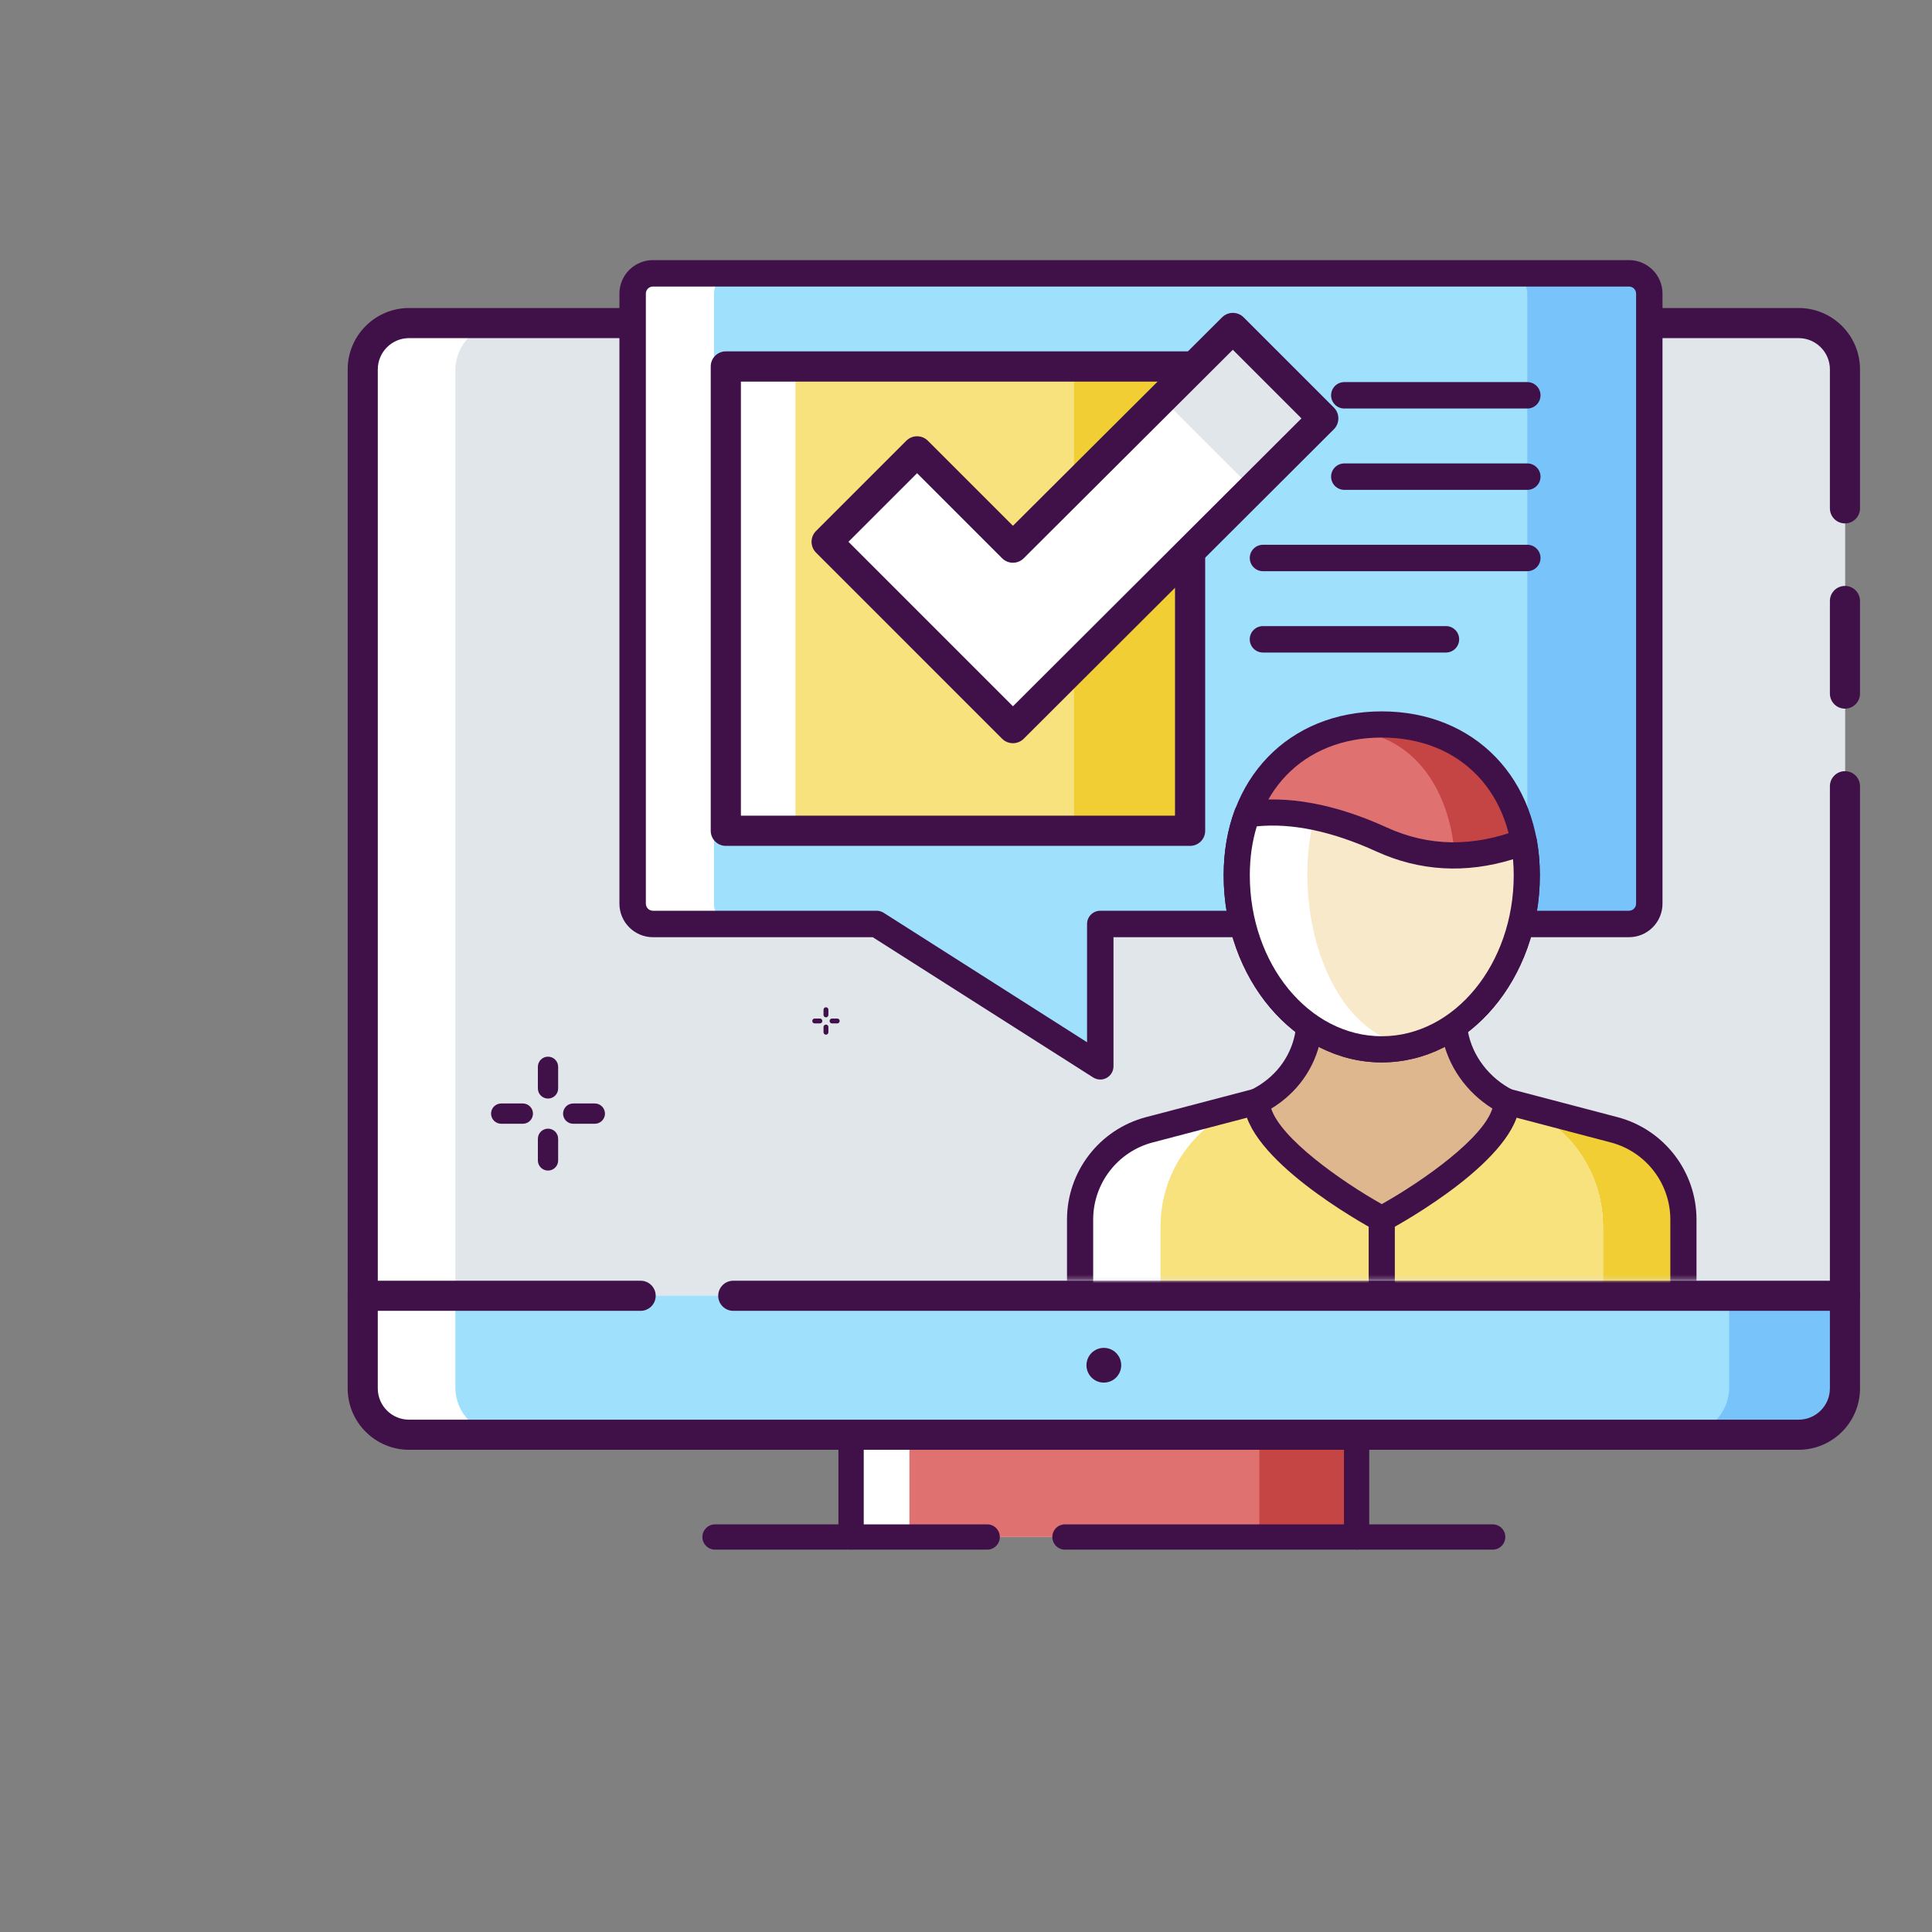 <svg width="460" height="460" viewBox="0 0 460 460" fill="none" xmlns="http://www.w3.org/2000/svg">
<rect x="0" y="0" width="460" height="460" fill="#808080" stroke="none"/>
<g clip-path="url(#clip0_10_3)">
<mask id="mask0_10_3" style="mask-type:luminance" maskUnits="userSpaceOnUse" x="14" y="-31" width="500" height="500">
<path d="M514 -31H14V469H514V-31Z" fill="white"/>
</mask>
<g mask="url(#mask0_10_3)">
<path d="M322.993 338.176H202.639V365.948H322.993V338.176Z" fill="#C54444"/>
<path d="M290.593 338.176H202.639V365.948H290.593V338.176Z" fill="white"/>
<path d="M299.85 338.176H216.526V365.948H299.85V338.176Z" fill="#E07171"/>
<path d="M355.401 368.961H253.562C251.9 368.961 250.554 367.614 250.554 365.952C250.554 364.289 251.9 362.943 253.562 362.943H355.401C357.064 362.943 358.41 364.289 358.41 365.952C358.41 367.614 357.064 368.961 355.401 368.961Z" fill="#401048"/>
<path d="M235.049 368.961H170.239C168.581 368.961 167.235 367.614 167.235 365.952C167.235 364.289 168.581 362.943 170.239 362.943H235.049C236.712 362.943 238.053 364.289 238.053 365.952C238.053 367.614 236.712 368.961 235.049 368.961Z" fill="#401048"/>
<path d="M322.999 368.957C321.337 368.957 319.991 367.616 319.991 365.953V341.19H205.65V365.953C205.65 367.616 204.299 368.957 202.641 368.957C200.979 368.957 199.628 367.616 199.628 365.953V338.177C199.628 336.515 200.979 335.168 202.641 335.168H322.999C324.662 335.168 326.008 336.515 326.008 338.177V365.953C326.008 367.616 324.662 368.957 322.999 368.957Z" fill="#401048"/>
<path d="M428.021 341.604H97.617C91.4 341.604 86.364 336.563 86.364 330.352V308.511H439.273V330.352C439.273 336.563 434.232 341.604 428.021 341.604Z" fill="#79C3FB"/>
<path d="M389.423 341.604H97.615C91.397 341.604 86.362 336.563 86.362 330.352V308.511H400.675V330.352C400.675 336.563 395.634 341.604 389.423 341.604Z" fill="white"/>
<path d="M439.273 308.52H86.364V88.176C86.364 81.959 91.4 76.923 97.617 76.923H428.021C434.232 76.923 439.273 81.959 439.273 88.176V308.52Z" fill="white"/>
<path d="M439.273 308.52H108.419V88.176C108.419 81.959 113.46 76.923 119.671 76.923H428.021C434.232 76.923 439.273 81.959 439.273 88.176V308.52Z" fill="#E0E6EA"/>
<path d="M400.447 341.604H119.677C113.46 341.604 108.425 336.563 108.425 330.352V308.511H411.7V330.352C411.7 336.563 406.659 341.604 400.447 341.604Z" fill="#9FE0FC"/>
<path d="M428.246 345.186H97.392C89.335 345.186 82.78 338.631 82.78 330.575V308.514C82.78 306.54 84.384 304.936 86.364 304.936H152.534C154.514 304.936 156.118 306.54 156.118 308.514C156.118 310.5 154.514 312.104 152.534 312.104H89.948V330.575C89.948 334.682 93.284 338.018 97.392 338.018H428.246C432.353 338.018 435.689 334.682 435.689 330.575V312.104H174.589C172.608 312.104 171.005 310.5 171.005 308.514C171.005 306.54 172.608 304.936 174.589 304.936H439.273C441.254 304.936 442.857 306.54 442.857 308.514V330.575C442.857 338.631 436.303 345.186 428.246 345.186Z" fill="#401048"/>
<path d="M439.276 312.103C437.295 312.103 435.692 310.499 435.692 308.513V187.201C435.692 185.215 437.295 183.612 439.276 183.612C441.256 183.612 442.86 185.215 442.86 187.201V308.513C442.86 310.499 441.256 312.103 439.276 312.103Z" fill="#401048"/>
<path d="M439.276 168.728C437.295 168.728 435.692 167.125 435.692 165.139V143.09C435.692 141.109 437.295 139.506 439.276 139.506C441.256 139.506 442.86 141.109 442.86 143.09V165.139C442.86 167.125 441.256 168.728 439.276 168.728Z" fill="#401048"/>
<path d="M86.367 312.102C84.386 312.102 82.783 310.498 82.783 308.512V87.948C82.783 79.892 89.337 73.337 97.394 73.337H428.248C436.305 73.337 442.86 79.892 442.86 87.948V121.03C442.86 123.017 441.256 124.62 439.276 124.62C437.295 124.62 435.692 123.017 435.692 121.03V87.948C435.692 83.847 432.355 80.505 428.248 80.505H97.394C93.287 80.505 89.951 83.847 89.951 87.948V308.512C89.951 310.498 88.347 312.102 86.367 312.102Z" fill="#401048"/>
<path d="M266.954 325.057C266.954 327.342 265.103 329.193 262.819 329.193C260.535 329.193 258.684 327.342 258.684 325.057C258.684 322.773 260.535 320.922 262.819 320.922C265.103 320.922 266.954 322.773 266.954 325.057Z" fill="#401048"/>
<path d="M124.477 267.561H119.334C118 267.561 116.92 266.485 116.92 265.147C116.92 263.813 118 262.733 119.334 262.733H124.477C125.811 262.733 126.895 263.813 126.895 265.147C126.895 266.485 125.811 267.561 124.477 267.561Z" fill="#401048"/>
<path d="M141.621 267.561H136.478C135.147 267.561 134.064 266.485 134.064 265.147C134.064 263.813 135.147 262.733 136.478 262.733H141.621C142.955 262.733 144.038 263.813 144.038 265.147C144.038 266.485 142.955 267.561 141.621 267.561Z" fill="#401048"/>
<path d="M130.479 278.705C129.145 278.705 128.065 277.629 128.065 276.291V271.148C128.065 269.81 129.145 268.73 130.479 268.73C131.813 268.73 132.893 269.81 132.893 271.148V276.291C132.893 277.629 131.813 278.705 130.479 278.705Z" fill="#401048"/>
<path d="M130.479 261.561C129.145 261.561 128.065 260.485 128.065 259.147V254.004C128.065 252.67 129.145 251.586 130.479 251.586C131.813 251.586 132.893 252.67 132.893 254.004V259.147C132.893 260.485 131.813 261.561 130.479 261.561Z" fill="#401048"/>
<path d="M195.212 243.67H193.974C193.654 243.67 193.394 243.41 193.394 243.089C193.394 242.768 193.654 242.508 193.974 242.508H195.212C195.533 242.508 195.794 242.768 195.794 243.089C195.794 243.41 195.533 243.67 195.212 243.67Z" fill="#401048"/>
<path d="M199.338 243.67H198.1C197.779 243.67 197.519 243.41 197.519 243.089C197.519 242.768 197.779 242.508 198.1 242.508H199.338C199.659 242.508 199.919 242.768 199.919 243.089C199.919 243.41 199.659 243.67 199.338 243.67Z" fill="#401048"/>
<path d="M196.657 246.351C196.336 246.351 196.076 246.092 196.076 245.77V244.533C196.076 244.211 196.336 243.951 196.657 243.951C196.978 243.951 197.237 244.211 197.237 244.533V245.77C197.237 246.092 196.978 246.351 196.657 246.351Z" fill="#401048"/>
<path d="M196.657 242.226C196.336 242.226 196.076 241.967 196.076 241.645V240.408C196.076 240.086 196.336 239.826 196.657 239.826C196.978 239.826 197.237 240.086 197.237 240.408V241.645C197.237 241.967 196.978 242.226 196.657 242.226Z" fill="#401048"/>
<path d="M155.465 219.994H208.714L261.973 253.885V219.994H387.843C390.521 219.994 392.684 217.826 392.684 215.153V69.914C392.684 67.237 390.521 65.073 387.843 65.073H155.465C152.788 65.073 150.624 67.237 150.624 69.914V215.153C150.624 217.826 152.788 219.994 155.465 219.994Z" fill="#79C3FB"/>
<path d="M155.465 219.994H208.714L261.973 253.885V219.994H353.958C356.63 219.994 358.799 217.826 358.799 215.153V69.914C358.799 67.237 356.63 65.073 353.958 65.073H155.465C152.788 65.073 150.624 67.237 150.624 69.914V215.153C150.624 217.826 152.788 219.994 155.465 219.994Z" fill="white"/>
<path d="M174.83 219.994H208.711L261.974 253.885V219.994H358.8C361.473 219.994 363.641 217.826 363.641 215.153V69.914C363.641 67.237 361.473 65.073 358.8 65.073H174.83C172.153 65.073 169.989 67.237 169.989 69.914V215.153C169.989 217.826 172.153 219.994 174.83 219.994Z" fill="#9FE0FC"/>
<path d="M261.975 257.033C261.387 257.033 260.794 256.865 260.28 256.539L207.797 223.143H155.467C151.061 223.143 147.48 219.561 147.48 215.15V69.916C147.48 65.505 151.061 61.929 155.467 61.929H387.85C392.257 61.929 395.833 65.505 395.833 69.916V215.15C395.833 219.561 392.257 223.143 387.85 223.143H265.116V253.882C265.116 255.033 264.489 256.09 263.486 256.643C263.012 256.9 262.493 257.033 261.975 257.033ZM155.467 68.222C154.533 68.222 153.773 68.978 153.773 69.916V215.15C153.773 216.089 154.533 216.845 155.467 216.845H208.716C209.314 216.845 209.901 217.018 210.405 217.334L258.823 248.152V219.996C258.823 218.252 260.236 216.845 261.975 216.845H387.85C388.784 216.845 389.545 216.089 389.545 215.15V69.916C389.545 68.978 388.784 68.222 387.85 68.222H155.467Z" fill="#401048"/>
<path d="M283.357 87.257H172.814V197.801H283.357V87.257Z" fill="#F0CE34"/>
<path d="M244.662 87.257H172.816V197.801H244.662V87.257Z" fill="white"/>
<path d="M255.727 87.257H189.397V197.801H255.727V87.257Z" fill="#F7E27D"/>
<path d="M283.357 201.398H172.819C170.834 201.398 169.221 199.791 169.221 197.801V87.252C169.221 85.267 170.834 83.659 172.819 83.659H283.357C285.342 83.659 286.949 85.267 286.949 87.252V197.801C286.949 199.791 285.342 201.398 283.357 201.398ZM176.406 194.208H279.765V90.855H176.406V194.208Z" fill="#401048"/>
<path d="M315.025 99.622L293.541 78.132L241.171 130.342L218.351 107.51L196.862 129.006L241.171 173.31L315.025 99.622Z" fill="#E0E6EA"/>
<path d="M298.231 116.414L276.741 94.93L241.171 130.34L218.351 107.508L196.861 128.998L241.171 173.313L298.231 116.414Z" fill="white"/>
<path d="M241.17 176.953C240.239 176.953 239.314 176.599 238.6 175.891L194.29 131.575C193.61 130.89 193.227 129.97 193.227 128.999C193.227 128.034 193.61 127.108 194.29 126.428L215.779 104.945C217.202 103.522 219.504 103.522 220.926 104.945L241.176 125.189L290.964 75.561C292.392 74.139 294.688 74.139 296.105 75.561L317.594 97.045C318.28 97.724 318.657 98.656 318.657 99.615C318.657 100.586 318.274 101.517 317.589 102.203L243.746 175.891C243.032 176.599 242.107 176.953 241.17 176.953ZM202.013 128.999L241.176 168.162L309.871 99.615L293.529 83.278L243.746 132.918C242.324 134.34 240.022 134.34 238.6 132.918L218.35 112.668L202.013 128.999Z" fill="#401048"/>
<path d="M363.641 97.268H320.074C318.34 97.268 316.928 95.865 316.928 94.121C316.928 92.382 318.34 90.975 320.074 90.975H363.641C365.38 90.975 366.788 92.382 366.788 94.121C366.788 95.865 365.38 97.268 363.641 97.268Z" fill="#401048"/>
<path d="M363.641 116.633H320.074C318.34 116.633 316.928 115.226 316.928 113.482C316.928 111.748 318.34 110.34 320.074 110.34H363.641C365.38 110.34 366.788 111.748 366.788 113.482C366.788 115.226 365.38 116.633 363.641 116.633Z" fill="#401048"/>
<path d="M363.642 135.998H300.711C298.978 135.998 297.565 134.596 297.565 132.852C297.565 131.113 298.978 129.705 300.711 129.705H363.642C365.381 129.705 366.788 131.113 366.788 132.852C366.788 134.596 365.381 135.998 363.642 135.998Z" fill="#401048"/>
<path d="M344.272 155.364H300.704C298.966 155.364 297.558 153.956 297.558 152.213C297.558 150.479 298.966 149.071 300.704 149.071H344.272C346.01 149.071 347.418 150.479 347.418 152.213C347.418 153.956 346.01 155.364 344.272 155.364Z" fill="#401048"/>
<mask id="mask1_10_3" style="mask-type:alpha" maskUnits="userSpaceOnUse" x="89" y="-88" width="347" height="393">
<path d="M435.761 -87.745V304.76H89.117V-87.745H435.761Z" fill="white"/>
</mask>
<g mask="url(#mask1_10_3)">
<path d="M384.327 269L358.727 262.277H299.25L273.65 269C263.932 271.55 257.161 280.33 257.161 290.379V316.136H400.816V290.374C400.816 280.33 394.04 271.55 384.327 269Z" fill="#F0CE34"/>
<path d="M358.734 262.277H299.252L273.647 269C263.934 271.55 257.158 280.33 257.158 290.379V316.136H381.662V292.006C381.662 278.038 372.242 265.829 358.734 262.277Z" fill="white"/>
<path d="M358.731 262.277H299.254C285.74 265.829 276.316 278.048 276.316 292.016V316.136H381.659V292.006C381.659 278.038 372.239 265.829 358.731 262.277Z" fill="#F7E27D"/>
<path d="M400.811 319.245H257.161C255.441 319.245 254.049 317.858 254.049 316.138V290.381C254.049 278.93 261.783 268.9 272.858 265.988L298.459 259.27C298.717 259.207 298.981 259.172 299.25 259.172H358.737C359 259.172 359.264 259.207 359.518 259.27L385.114 265.988C396.189 268.9 403.928 278.93 403.928 290.376V316.138C403.928 317.858 402.531 319.245 400.811 319.245ZM260.278 313.021H397.699V290.376C397.699 281.758 391.871 274.21 383.531 272.012L358.326 265.397H299.655L274.436 272.012C266.097 274.21 260.278 281.763 260.278 290.381V313.021Z" fill="#401048"/>
<path d="M328.986 290.251C328.986 290.251 358.543 274.295 358.734 262.276C352.47 259.071 347.771 253.218 346.451 246.183C346.256 245.157 346.105 238.615 345.992 237.624L311.95 237.648C311.818 238.781 311.637 245.494 311.398 246.711C310.059 253.614 305.427 259.242 299.247 262.276C299.516 274.256 328.986 290.251 328.986 290.251Z" fill="#DFB78F"/>
<path d="M328.987 293.364C328.474 293.364 327.966 293.237 327.501 292.983C324.321 291.259 296.434 275.737 296.136 262.351C296.112 261.139 296.786 260.02 297.875 259.488C303.406 256.766 307.221 251.896 308.345 246.116C308.448 245.51 308.58 242.574 308.658 240.83C308.731 239.203 308.799 237.776 308.858 237.293C309.039 235.724 310.363 234.537 311.946 234.537L345.984 234.513C347.562 234.513 348.895 235.7 349.081 237.268C349.13 237.703 349.193 239.154 349.257 240.781C349.335 242.725 349.408 244.963 349.511 245.642C350.6 251.461 354.582 256.659 360.152 259.512C361.207 260.05 361.862 261.144 361.842 262.331C361.627 275.781 333.652 291.268 330.462 292.988C330.003 293.237 329.49 293.364 328.987 293.364ZM302.673 263.953C304.95 271.027 319.035 281.077 328.992 286.695C338.987 281.077 353.131 271.008 355.325 263.929C349.101 260.035 344.699 253.762 343.384 246.761C343.243 246.013 343.169 244.357 343.038 241.03C343.033 240.927 343.028 240.835 343.028 240.737L314.892 240.756C314.887 240.874 314.882 240.986 314.877 241.103C314.711 244.802 314.613 246.482 314.457 247.303C313.104 254.265 308.858 260.221 302.673 263.953Z" fill="#401048"/>
<path d="M363.519 208.401C363.519 185.512 348.056 172.482 328.987 172.482C309.914 172.482 294.456 185.512 294.456 208.401C294.456 231.285 309.914 249.84 328.987 249.84C348.056 249.84 363.519 231.285 363.519 208.401Z" fill="#C54444"/>
<path d="M346.595 208.513C346.595 186.553 334.924 174.055 320.526 174.055C306.128 174.055 294.457 186.553 294.457 208.513C294.457 230.469 306.128 248.277 320.526 248.277C334.924 248.277 346.595 230.469 346.595 208.513Z" fill="#E07171"/>
<path d="M328.988 252.95C308.23 252.95 291.345 232.964 291.345 208.404C291.345 185.427 306.823 169.378 328.988 169.378C351.154 169.378 366.632 185.427 366.632 208.404C366.632 232.964 349.747 252.95 328.988 252.95ZM328.988 175.607C310.194 175.607 297.569 188.779 297.569 208.404C297.569 229.534 311.664 246.726 328.988 246.726C346.313 246.726 360.407 229.534 360.407 208.404C360.407 188.779 347.783 175.607 328.988 175.607Z" fill="#401048"/>
<path d="M328.993 199.893C315.275 193.635 304.727 192.707 296.91 193.904C295.342 198.164 294.457 203.001 294.457 208.399C294.457 231.283 309.92 249.839 328.993 249.839C348.062 249.839 363.52 231.283 363.52 208.399C363.52 205.58 363.285 202.913 362.836 200.401C353.626 203.943 341.696 205.693 328.993 199.893Z" fill="white"/>
<path d="M335.336 202.203C324.47 198.583 320.489 195.348 313.116 193.902C311.939 198.084 311.274 202.828 311.274 208.134C311.274 230.603 322.868 248.816 337.163 248.816C351.458 248.816 363.042 230.603 363.042 208.134C363.042 205.364 362.866 202.745 362.529 200.278C355.626 203.757 345.859 205.711 335.336 202.203Z" fill="#F8E9CA"/>
<path d="M328.991 252.951C308.232 252.951 291.348 232.964 291.348 208.404C291.348 202.849 292.237 197.607 293.991 192.829C294.382 191.764 295.32 190.997 296.444 190.826C306.469 189.301 317.852 191.383 330.276 197.055C340.165 201.564 350.737 201.711 361.715 197.49C362.579 197.162 363.557 197.231 364.368 197.685C365.179 198.144 365.731 198.936 365.897 199.854C366.38 202.595 366.625 205.468 366.625 208.404C366.625 232.964 349.745 252.951 328.991 252.951ZM299.238 196.747C298.129 200.348 297.572 204.261 297.572 208.399C297.572 229.529 311.662 246.726 328.991 246.726C346.315 246.726 360.41 229.529 360.41 208.399C360.41 207.109 360.352 205.834 360.244 204.583C348.963 208.057 338.034 207.432 327.697 202.727C317.173 197.92 307.607 195.912 299.238 196.747Z" fill="#401048"/>
<path d="M328.988 319.247C327.269 319.247 325.876 317.859 325.876 316.135V290.251C325.876 288.531 327.269 287.139 328.988 287.139C330.708 287.139 332.101 288.531 332.101 290.251V316.135C332.101 317.859 330.708 319.247 328.988 319.247Z" fill="#401048"/>
</g>
</g>
</g>
<defs>
<clipPath id="clip0_10_3">
<rect width="460" height="460" fill="white"/>
</clipPath>
</defs>
</svg>
